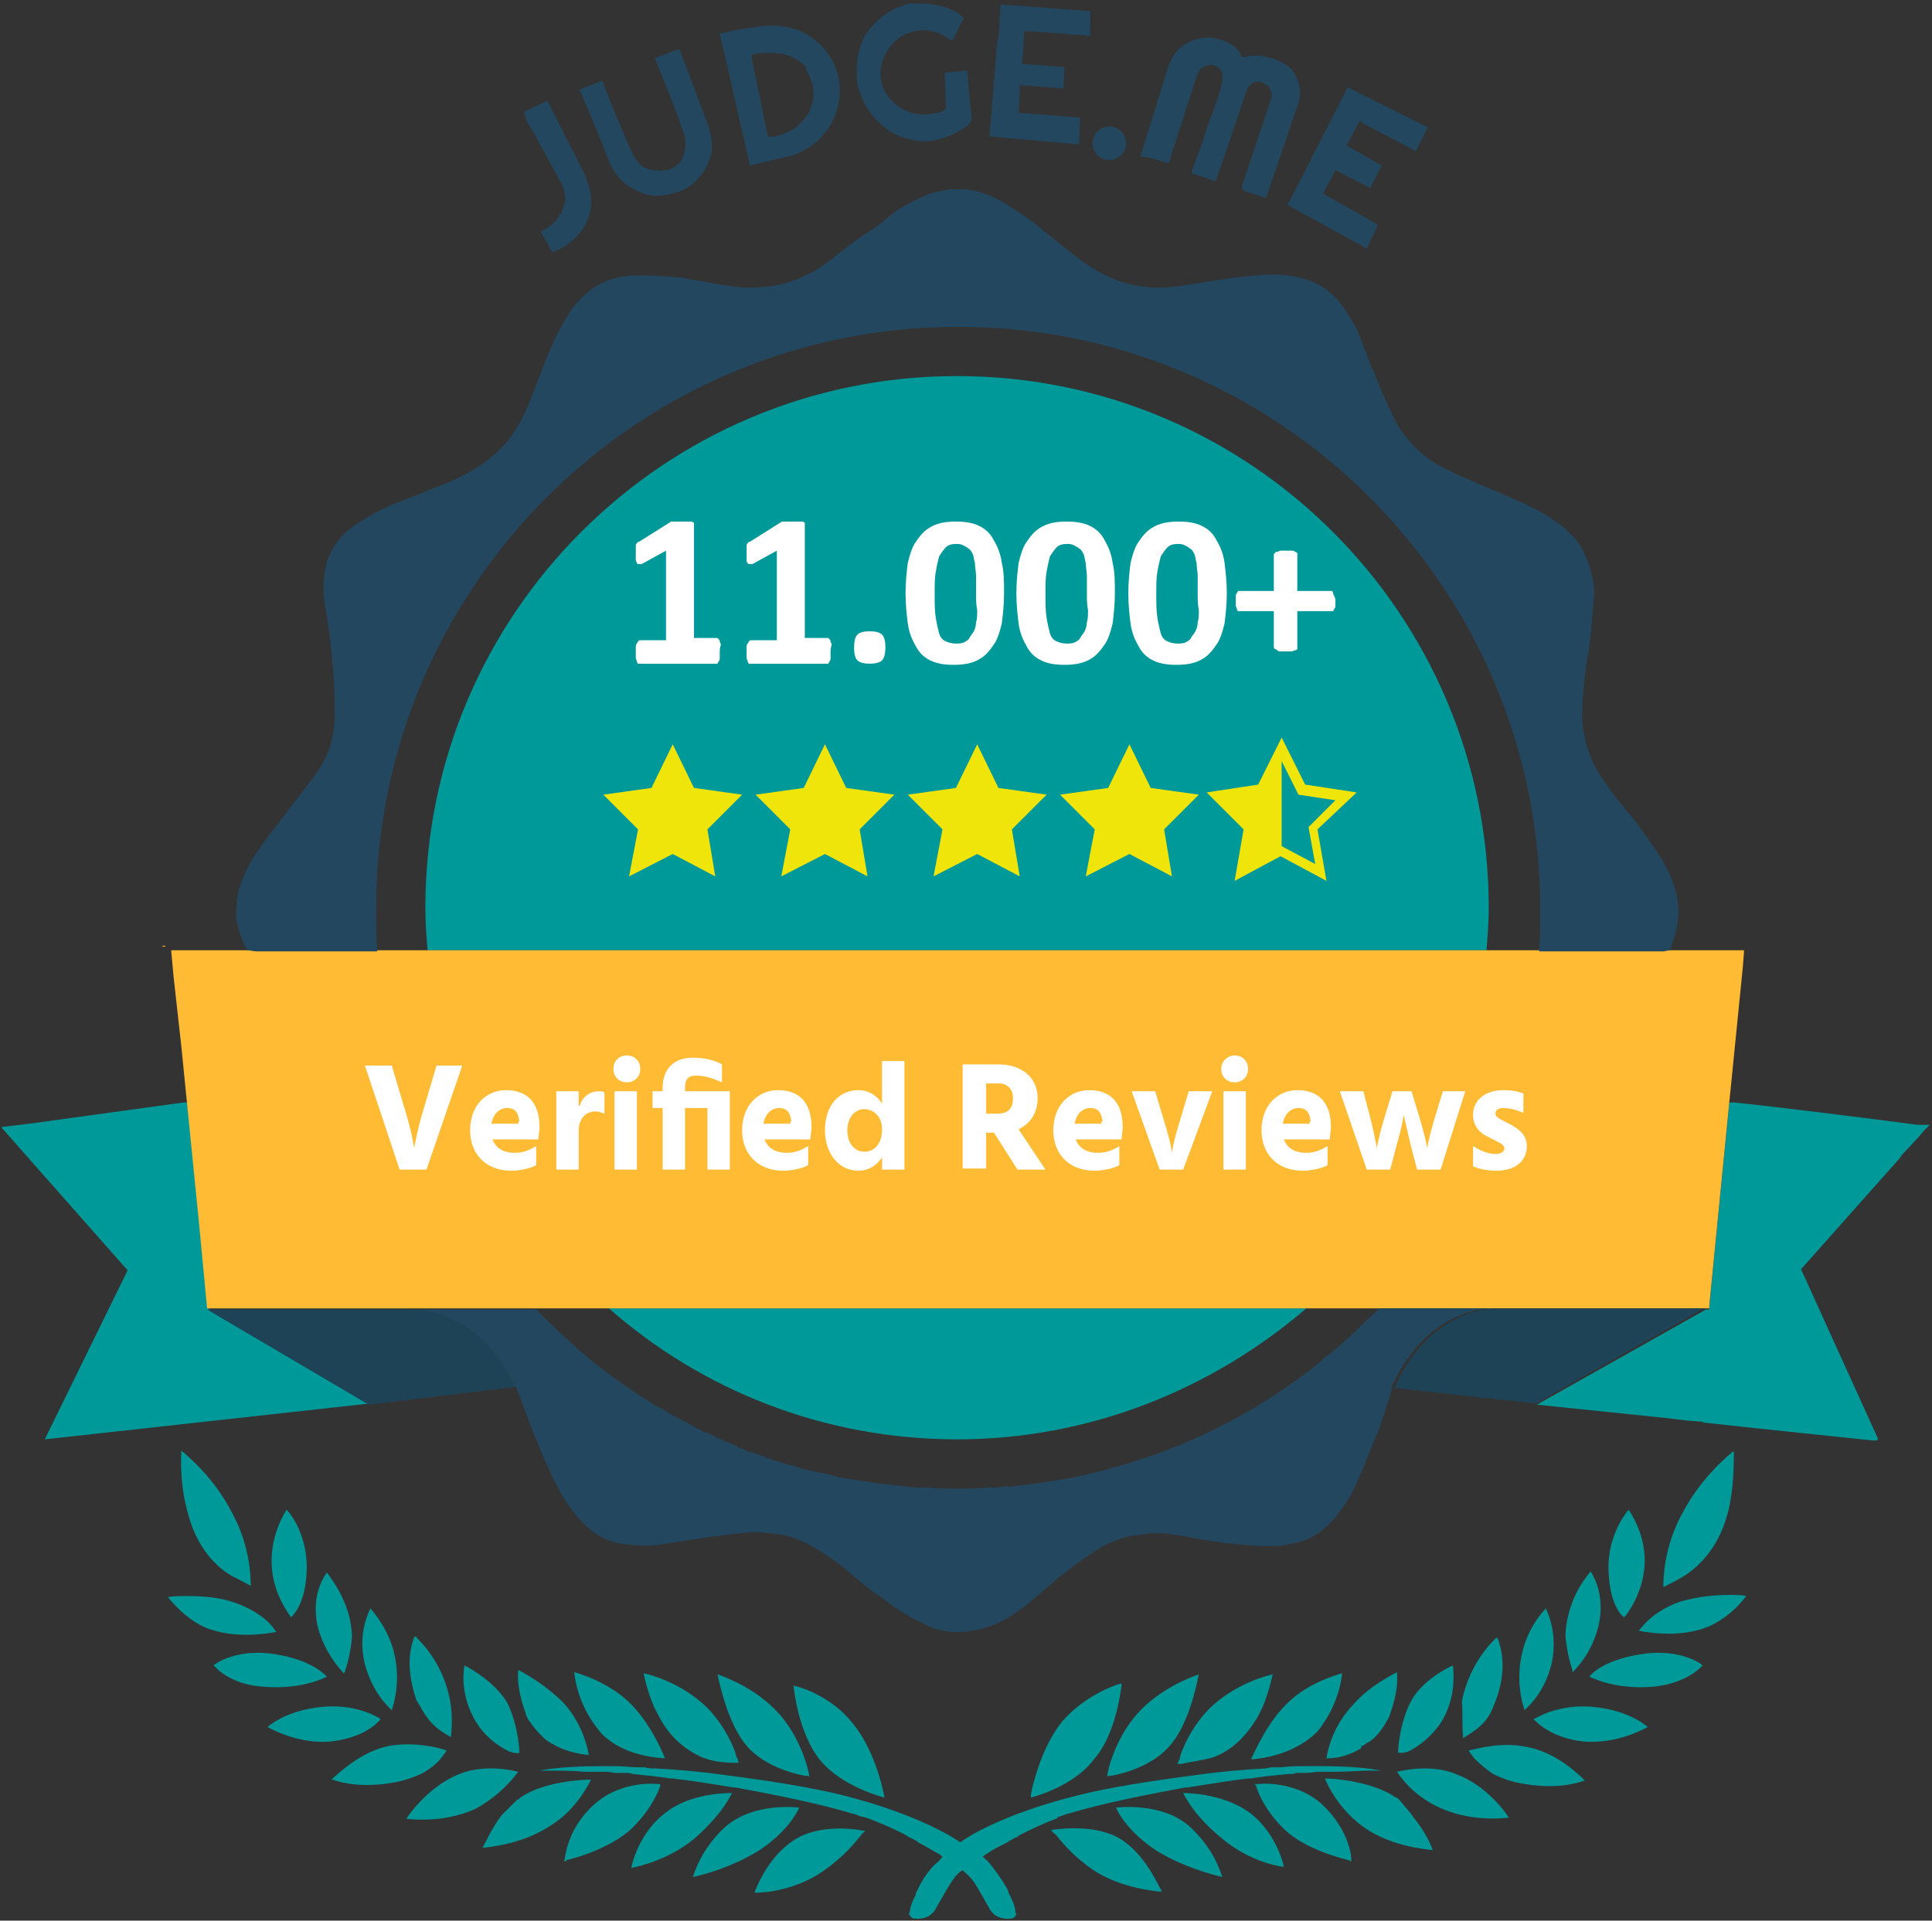 <svg xmlns="http://www.w3.org/2000/svg" xmlns:xlink="http://www.w3.org/1999/xlink" id="Camada_2" x="0px" y="0px" viewBox="0 0 172.6 171.6" style="enable-background:new 0 0 172.6 171.6;" xml:space="preserve"><rect x="0" y="0" width="172.6" height="171.6" fill="#333333" stroke="none"/><style type="text/css">	.st0{fill:none;}	.st1{fill:#009999;}	.st2{fill:#FFBB33;}	.st3{fill:#1E4356;}	.st4{fill:#23475F;}	.st5{fill:#F0E50B;}	.st6{fill:#FFFFFF;}</style><g>	<path class="st0" d="M67.2,5.1c0,0.1,0,0.1,0,0.2c0.1,0.7,0.3,1.3,0.4,2l0.3,1.4L67.2,5.1z"></path></g><g>	<path class="st0" d="M111.3,16.4C111.3,16.4,111.3,16.4,111.3,16.4l2.5-7.5c0,0,0,0,0-0.1c-0.2,0.5-1.3,0.5-1.6,0.5l0.1,0.2  l-3.1,6.8c0.8,0.3,1.7,0.6,2.4,0.8C111.2,16.9,111.2,16.7,111.3,16.4L111.3,16.4L111.3,16.4z"></path></g><g>	<path class="st0" d="M50.4,18.5c0,0,0,0.1,0,0.1C50.4,18.6,50.4,18.6,50.4,18.5z"></path></g><g>	<path class="st0" d="M120.4,13.2C120.4,13.2,120.4,13.2,120.4,13.2l0.9-0.2l0.3-2c0,0,0,0,0,0C121.4,11.5,120.9,12.3,120.4,13.2z"></path></g><g>	<path class="st0" d="M120.6,7.9L120.6,7.9C120.6,7.9,120.6,7.9,120.6,7.9L120.6,7.9z"></path></g><g>	<path class="st0" d="M50.4,18.7c0,0.1-0.1,0.2-0.2,0.4C50.3,18.9,50.3,18.8,50.4,18.7z"></path></g><g>	<path class="st0" d="M106.6,15.1c0.4-1.1,0.8-2.2,1.2-3.4c0.5-1.5,1.1-3,1.5-4.6c0,0,0,0,0-0.1c0-0.1,0-0.1,0-0.2c0,0,0,0,0-0.1  c-0.2,0.8-0.9,1-0.9,1l-0.2-2c-0.4-0.1-0.7,0.1-0.9,0.3c-0.2,0.2-0.3,0.4-0.4,0.7c-0.4,1.4-0.9,2.7-1.3,4.1  c-0.4,1.2-0.7,2.5-1.2,3.7c0.7,0.2,1.5,0.5,2.3,0.8C106.6,15.3,106.6,15.2,106.6,15.1z"></path></g><g>	<path class="st0" d="M88.5,12.3L88.5,12.3C88.5,12.3,88.5,12.2,88.5,12.3L88.5,12.3z"></path></g><g>	<path class="st0" d="M71.3,11.1c0,0-0.1,0.1-0.1,0.1C71.2,11.2,71.2,11.1,71.3,11.1z"></path></g><g>	<path class="st0" d="M113.8,8.6C113.8,8.6,113.8,8.6,113.8,8.6C113.8,8.6,113.8,8.6,113.8,8.6z"></path></g><g>	<path class="st0" d="M113.2,17.6c-0.1,0-0.2,0-0.3-0.1c-0.4-0.1-0.8-0.3-1.2-0.4c0,0,0,0-0.1,0C112.3,17.3,112.8,17.5,113.2,17.6  L113.2,17.6z"></path></g><g>	<path class="st0" d="M53.9,7.1C53.9,7.1,53.9,7.1,53.9,7.1C53.9,7.1,53.9,7.1,53.9,7.1C53.9,7.1,53.9,7.1,53.9,7.1z"></path></g><g>	<path class="st0" d="M102.1,13.8L102.1,13.8C102.1,13.9,102.2,13.9,102.1,13.8C102.2,13.9,102.1,13.9,102.1,13.8z"></path></g><g>	<path class="st0" d="M92.1,2.9C92,2.9,92,2.9,92.1,2.9l-0.2,0c0,0,0,0-0.1,0L92.1,2.9z"></path></g><g>	<path class="st0" d="M113,7.3C113,7.3,112.9,7.3,113,7.3c-0.1-0.1-0.2-0.1-0.3-0.1C112.8,7.2,112.9,7.2,113,7.3  C113,7.3,113,7.3,113,7.3z"></path></g><g>	<polygon class="st0" points="127.7,11.6 127.8,11.5 127.7,11.5 127.7,11.6  "></polygon></g><g>	<path class="st0" d="M121.7,11l0.3,0.1c0,0-0.1,0-0.1-0.1C121.8,11,121.7,11,121.7,11z"></path></g><g>	<path class="st0" d="M115.5,17.4l-0.1,0.3C115.4,17.6,115.5,17.5,115.5,17.4C115.5,17.4,115.5,17.4,115.5,17.4z"></path></g><g>	<path class="st0" d="M72.6,7.8c0,0.8-0.2,1.5-0.2,1.5l-0.9,1.6c0,0,0,0,0,0c1-0.9,1.5-2.2,1.2-3.5c0,0.1,0,0.1,0,0.1  C72.7,7.7,72.7,7.7,72.6,7.8z"></path></g><g>	<path class="st0" d="M85.5,29.1c-28.7,0-52,23.3-52,52c0,1.3,0,2.6,0.1,3.8h4.5c-0.1-1.3-0.2-2.5-0.2-3.8  c0-26.2,21.3-47.5,47.5-47.5c26.2,0,47.5,21.3,47.5,47.5c0,1.3-0.1,2.6-0.2,3.8h4.5c0.1-1.3,0.1-2.5,0.1-3.8  C137.5,52.4,114.2,29.1,85.5,29.1z"></path></g><g>	<path class="st0" d="M77.3,3.2C77.3,3.2,77.2,3.2,77.3,3.2C77.3,3.2,77.3,3.2,77.3,3.2z"></path></g><g>	<path class="st0" d="M79.9,11.9c0.2,0.1,0.4,0.2,0.6,0.3C80.3,12.1,80.1,12,79.9,11.9z"></path></g><g>	<path class="st0" d="M116.7,116.9c-8.3,7.3-19.2,11.7-31.1,11.7c-11.9,0-22.8-4.4-31.1-11.7h-6.5c0.2,0.2,0.3,0.4,0.5,0.5  c1,1.1,2.1,2.1,3.2,3c0,0,0,0,0,0c2,1.7,4,3.2,6.2,4.6c0,0,0,0,0.1,0c0.1,0.1,0.2,0.1,0.2,0.2c0,0,0.1,0.1,0.2,0.1  c0,0,0.1,0.1,0.1,0.1c0,0,0,0,0,0c0.1,0,0.2,0.1,0.2,0.1c0.2,0.1,0.4,0.3,0.6,0.3c0.9,0.5,1.8,1,2.7,1.5c0.4,0.2,0.7,0.4,1.1,0.6  c0.2,0.1,0.4,0.2,0.6,0.2c0.7,0.3,1.4,0.7,2.2,1c0.1,0.1,0.3,0.2,0.4,0.2c0.1,0,0.2,0.1,0.3,0.1c0,0.1,0.1,0.1,0.2,0.1l0,0  c0,0.1,0.1,0.1,0.2,0.1c0,0,0.1,0,0.1,0c0.2,0.1,0.4,0.1,0.6,0.2c0.2,0.1,0.4,0.2,0.6,0.2c0.1,0,0.1,0.1,0.2,0.1  c0.1,0.1,0.1,0.1,0.2,0.1c0,0,0.1,0,0.1,0c0.2,0.1,0.4,0.2,0.6,0.2c0.1,0,0.1,0,0.2,0.1c0,0,0.1,0,0.1,0c0.3,0.1,0.6,0.2,0.9,0.3  c0,0.1,0.1,0.1,0.2,0c0.5,0.2,1.1,0.3,1.7,0.5c0,0,0.1,0,0.1,0c0.3,0.1,0.5,0.1,0.8,0.2c0,0,0.1,0,0.2,0c0.4,0.1,0.8,0.2,1.2,0.3  c0.1,0.1,0.2,0.1,0.3,0.1c2.2,0.5,4.5,0.8,6.9,0.9c0.1,0.1,0.2,0,0.3,0c0.2,0,0.3,0,0.5,0c0.9,0,1.8,0.1,2.8,0.1c1,0,1.9,0,2.9-0.1  c0.1,0,0.3,0,0.4,0c0.1,0,0.2,0,0.2,0c0.3,0,0.7,0,1-0.1c0.1,0,0.3,0.1,0.4,0c0.8-0.1,1.7-0.2,2.5-0.3c0,0,0,0,0.1,0  c0.2,0,0.3,0,0.5-0.1c0.6-0.1,1.3-0.2,1.9-0.3c1.2-0.2,2.3-0.5,3.4-0.8c7-1.9,13.4-5.1,19-9.5c0.1-0.1,0.2-0.2,0.3-0.3  c0.3-0.3,0.7-0.5,1-0.8c1.3-1,2.4-2.2,3.6-3.3c0.1-0.1,0.3-0.3,0.4-0.4c0,0,0,0,0,0c0,0,0,0,0,0c0,0,0.1-0.1,0.1-0.1h0H116.7z"></path></g><g>	<path class="st0" d="M80.5,12.2c0.1,0,0.1,0,0.2,0.1C80.6,12.3,80.6,12.3,80.5,12.2z"></path></g><g>	<polygon class="st0" points="137.2,125.4 137.2,125.4 137.2,125.4  "></polygon></g><g>	<path class="st0" d="M82.3,6.5L83.8,6l-0.5-0.5l3.2,0.1l0.9-2.1l-2.7,0.9l0.4-0.8c-0.1,0-0.2-0.1-0.3-0.1c-1-0.8-2.2-1-3.5-0.6  c-1.8,0.6-2.9,2.5-2.6,4.3c0.2,1.3,1.5,2.6,2.8,2.9C81.3,9.9,82.3,6.5,82.3,6.5z"></path></g><g>	<polygon class="st0" points="96.4,8 96.7,9.6 96.9,7.6 96.2,8  "></polygon></g><g>	<path class="st0" d="M89.3,1.7l-0.2,2c0-0.2,0-0.4,0.1-0.5C89.2,2.6,89.3,2.1,89.3,1.7z"></path></g><g>	<polygon class="st0" points="97.2,4.3 97.2,4.2 97.1,4.3  "></polygon></g><g>	<polygon class="st0" points="91.2,10.2 91.1,10.2 91.1,8.5 91.1,10.1  "></polygon></g><g>	<polygon class="st0" points="96.9,7 97,6.1 95.6,6  "></polygon></g><g>	<path class="st0" d="M95,7.9L95,7.9L95,7.9C95,7.9,95,7.9,95,7.9C95,7.9,95,7.9,95,7.9z"></path></g><g>	<g>		<path class="st1" d="M33,125.4L33,125.4C33,125.4,33,125.4,33,125.4L33,125.4c-0.1-0.1-0.2-0.1-0.3-0.2l-14.1-8.3c0,0,0,0,0.1,0   c0,0,0,0,0,0h0h0l-0.7-7.4l-1.1-11c-0.1,0-0.2,0-0.2,0c0,0-0.1,0-0.1,0c0,0,0,0-0.1,0l-0.1,0l-13.8,1.9l-2.5,0.3l11.3,12.8   l-7.4,15.1L33,125.4z"></path>	</g>	<g>		<path class="st1" d="M171.6,100.5c-0.1,0-0.2,0-0.3,0c-2.9-0.4-13.3-1.7-16.4-2c-0.1,0-0.1,0-0.2,0c-0.1,0-0.2,0-0.2,0l-1.8,18.3   l0,0.2h-0.3l-1.6,0.9l-13.5,7.6l0,0l0,0l0,0l0,0l11.6,1.2l1.6,0.2l1.2,0.1c0.2,0,0.4,0,0.5,0.1c6.4,0.7,12.2,1.3,15.1,1.6l0.4,0   c0,0,0-0.1,0-0.1l0.1,0l-6.9-15.2l8.8-9.9l0.2-0.3l1.4-1.5l0.6-0.7l0.5-0.5C172.1,100.5,171.9,100.5,171.6,100.5z"></path>	</g>	<g>		<path class="st1" d="M16.2,129.6C16.2,129.6,16.2,129.6,16.2,129.6c-0.1,2,0.1,4.1,0.7,6c0.6,2.1,1.9,4.1,3.8,5.2   c0.6,0.3,1.2,0.6,1.7,0.9c0,0,0,0,0,0c0-2.3-0.6-4.6-1.7-6.6C19.6,133,18.1,131.2,16.2,129.6z"></path>	</g>	<g>		<path class="st1" d="M79,160.6L79,160.6c0,0,0-0.1,0-0.1c-0.2-1.1-1-4.3-2.8-6.5c-1.8-2.3-4.4-3.2-5.3-3.4c0,0,0,0,0,0.1l0,0   c0,0,0.4,4.2,2.4,6.6C75.3,159.7,79,160.6,79,160.6z"></path>	</g>	<g>		<path class="st1" d="M72.3,158.7C72.3,158.7,72.3,158.7,72.3,158.7c-0.1-0.8-0.9-3.7-2.9-5.8c-1.9-2-4.4-3-5.3-3.3   c0.3,1.4,1.1,4.8,2.8,6.6C68.5,157.9,71.2,158.6,72.3,158.7z"></path>	</g>	<g>		<path class="st1" d="M62.7,157c1,0.4,2,0.5,3,0.5c0.1,0,0.2,0,0.3,0c0-0.1-0.1-0.2-0.1-0.3c0-0.1,0-0.1-0.1-0.2   c0-0.1-0.1-0.2-0.1-0.4c-0.4-1.1-1.2-2.7-2.6-4.1c-2.3-2.2-5.1-2.9-5.6-3c0.3,1.4,0.7,2.7,1.4,3.9C59.7,155,61.1,156.3,62.7,157z"></path>	</g>	<g>		<path class="st1" d="M71.1,164.3c-2.3,1.4-3.4,4-3.7,4.8c0.1,0,0.2,0,0.3,0c0.8,0,3.5-0.3,5.8-1.9c1.9-1.3,2.9-2.6,3.4-3.2   c0.1-0.2,0.3-0.3,0.4-0.4C75.9,163.3,73.1,163.1,71.1,164.3z"></path>	</g>	<g>		<path class="st1" d="M52.8,159C52.7,158.9,52.7,158.9,52.8,159c-0.9,0-4.3,0.2-6.3,1.6c-0.1,0.1-0.2,0.2-0.3,0.2   c-0.5,0.5-0.9,0.9-1.4,1.4c-0.9,1.2-1.4,2.4-1.7,2.9c0.9-0.1,3.7-0.4,6.1-2C51.3,161.8,52.4,159.8,52.8,159z"></path>	</g>	<g>		<path class="st1" d="M59.4,157.1C59.4,157.1,59.4,157.1,59.4,157.1c-0.2-0.6-1.5-3.5-3.4-5.2c-1.8-1.6-4-2.3-4.7-2.5   c0.2,1.9,1,3.7,2.2,5.2C54.2,155.5,56,156.9,59.4,157.1z"></path>	</g>	<g>		<path class="st1" d="M65.4,160.2c-1.2,0-4,0.2-6,1.8c-2.1,1.6-2.9,4.2-3,4.9c0.9-0.2,3.4-0.8,5.6-2.6   C64.2,162.4,65.1,160.8,65.4,160.2z"></path>	</g>	<g>		<path class="st1" d="M71.4,161.5c-1-0.1-4.6-0.3-6.9,2c-1.7,1.7-2.3,3.3-2.6,4.2c1-0.2,3.5-0.9,5.8-2.3   C70.2,163.8,71.2,162,71.4,161.5z"></path>	</g>	<g>		<path class="st1" d="M46.3,158.3C46.3,158.2,46.3,158.2,46.3,158.3c-1.2-0.3-3.5-0.6-5.5,0.3c-2.3,1-4,3.1-4.5,3.9   c0.9,0.1,3.6,0.3,6.2-0.9C44.5,160.5,45.7,159.1,46.3,158.3z"></path>	</g>	<g>		<path class="st1" d="M39.4,157.1c0.2-0.3,0.4-0.5,0.5-0.7c-0.8-0.3-3-0.8-5.2-0.4c-2.4,0.5-4.3,2.3-5.1,3c0,0,0.1,0,0.1,0   c0.8,0.3,2.8,0.8,5.8,0.2c0.9-0.2,1.7-0.5,2.3-0.8C38.3,158.1,38.9,157.7,39.4,157.1z"></path>	</g>	<g>		<path class="st1" d="M46.3,149.2c-0.1,1,0.1,2.1,0.4,3.1c0.1,0.3,0.2,0.6,0.3,0.9c0.1,0.3,0.2,0.5,0.4,0.7c0,0,0,0,0,0   c0.3,0.5,0.8,1,1.2,1.4c0.2,0.2,0.4,0.3,0.7,0.5c0,0,0,0,0.1,0c0,0,0,0,0,0c0,0,0.1,0.1,0.1,0.1c0.9,0.5,2,0.8,3.1,0.9   c-0.3-1.7-1.1-3.4-2.3-4.7C49.2,151,47.8,150,46.3,149.2z"></path>	</g>	<g>		<path class="st1" d="M41.5,148.8c-0.3,1.7,0.1,3.5,1,5c0.7,1.2,1.8,2.1,3,2.7c0.1,0,0.3,0.1,0.4,0.1c0.1,0,0.3,0.1,0.5,0   c0,0,0,0,0,0c0-0.6-0.2-2.7-1.1-4.5C44.2,150.3,42.1,149.1,41.5,148.8z"></path>	</g>	<g>		<path class="st1" d="M24.7,145.8c0,0-0.1-0.1-0.1-0.1c-0.8-1.2-2.2-2-3.6-2.5c-1.4-0.5-2.9-0.6-4.4-0.6c-0.5,0-1.1,0-1.6,0.1   c0.9,1.1,2,2.1,3.3,2.7C20.3,146.2,22.6,146.2,24.7,145.8z"></path>	</g>	<g>		<path class="st1" d="M28.4,145.4c0.4,1.5,1.2,2.9,2.3,4.1c0,0,0.1-0.1,0.1-0.1c0.3-0.9,0.5-1.8,0.6-2.7c0.1-0.6,0-1.2-0.1-1.8   c-0.3-1.6-1.1-3.1-2.1-4.4C28.2,141.9,28,143.7,28.4,145.4z"></path>	</g>	<g>		<path class="st1" d="M38.2,153.5c0.5,0.7,1.3,1.3,2.1,1.7c0,0,0,0,0,0c0,0,0,0,0,0c0,0,0,0,0,0c0,0,0,0,0,0c0,0,0,0,0,0   c0,0,0-0.1,0-0.1c0,0,0,0,0,0c0,0,0,0,0,0l0,0c0,0,0-0.1,0-0.1c0.1-1,0.1-2.1-0.1-3.1c-0.4-2.1-1.4-4-2.9-5.5   c-0.1-0.1-0.1-0.2-0.2-0.2c0,0,0,0-0.1,0.1c-0.7,1.8-0.4,3.8,0.2,5.6C37.6,152.5,37.8,153,38.2,153.5z"></path>	</g>	<g>		<path class="st1" d="M32.6,148.7c0.4,1.5,1.2,3,2.4,4.1c0,0,0,0,0,0c0.5-1.5,0.6-3.2,0.3-4.7c-0.3-1.6-1.1-3.1-2.2-4.4   C32.3,145.3,32.2,147.1,32.6,148.7z"></path>	</g>	<g>		<path class="st1" d="M59,159.5C59,159.5,59,159.4,59,159.5c0-0.1-0.1-0.1-0.2-0.1c-0.8-0.1-3.7-0.1-5.8,1.9   c-2.4,2.2-2.5,4.7-2.6,5c0,0,0,0,0,0c0,0,0.1,0,0.1,0c0,0,0.1,0,0.1-0.1c0.9-0.2,3.9-1.1,5.7-2.7C58.2,161.7,58.9,159.9,59,159.5z   "></path>	</g>	<g>		<path class="st1" d="M24.3,140.2c0.2,2.3,1.5,4,1.7,4.3c0,0,0,0,0,0c0,0,0,0,0,0c0,0,0,0,0,0s0,0,0,0c0.1-0.1,1.3-1.1,1.4-4.2   c0.1-2.9-1.3-4.9-1.7-5.3c0-0.1-0.1-0.1-0.1-0.1S24,137.2,24.3,140.2z"></path>	</g>	<g>		<path class="st1" d="M34,153.6C34,153.6,34,153.6,34,153.6c-0.1-0.1-0.3-0.2-0.5-0.3c-0.8-0.4-2.4-1-4.7-0.8   c-3.3,0.3-4.9,1.8-4.9,1.8s0,0,0,0c0,0,0,0,0,0c0,0,0,0,0,0c0.9,0.5,3.1,1.5,5.6,1.3C32.3,155.3,33.6,154.1,34,153.6z"></path>	</g>	<g>		<path class="st1" d="M29.2,149.8C29.2,149.8,29.2,149.8,29.2,149.8c-0.2-0.2-1.4-1.5-4.6-2c-3.1-0.5-5,0.6-5.4,0.9   c-0.1,0-0.1,0.1-0.1,0.1s1.3,1.7,4.4,1.9C27.1,151,29.2,149.8,29.2,149.8z"></path>	</g>	<g>		<path class="st1" d="M94.6,162.3c0,0,0.1,0,0.1,0c0.2-0.1,0.3-0.1,0.5-0.2c0.1,0,0.3-0.1,0.4-0.1c2.6-0.8,6.5-1.6,10.3-2.3   c0.1,0,0.2,0,0.2,0c1.9-0.3,3.7-0.6,5.4-0.8c0,0,0,0,0.1,0c0,0,0.1,0,0.1,0c0,0,0,0,0,0c1.2-0.2,2.4-0.3,3.4-0.4   c0.3,0,0.5,0,0.7-0.1c0.3,0,0.5,0,0.8,0c0,0,0,0,0.1,0c0.4,0,0.8-0.1,1.2-0.1c0.2,0,0.4,0,0.6,0c0.3,0,0.6,0,0.9,0   c1,0,2.1-0.1,2.9-0.1c0.1,0,0.2,0,0.2,0c0,0,0,0,0,0c0.4,0,0.7,0,0.9,0c0,0-0.5-0.1-1.3-0.2c-0.9-0.1-2.2-0.2-3.9-0.2   c-0.3,0-0.5,0-0.8,0c-0.2,0-0.5,0-0.8,0c-0.7,0-1.4,0-2.1,0.1c-0.2,0-0.3,0-0.5,0c-0.3,0-0.6,0-0.9,0.1c-2,0.1-4.2,0.3-6.3,0.6   c0,0,0,0,0,0c0,0,0,0,0,0c-3.9,0.5-7.7,1.1-10.5,1.8c-6.8,1.7-10,3.8-10.5,4.2c-0.6-0.4-3.8-2.5-10.5-4.2   c-2.8-0.7-6.6-1.3-10.5-1.8c0,0,0,0,0,0c0,0,0,0,0,0c-2.1-0.3-4.3-0.5-6.3-0.6c-0.3,0-0.6,0-0.9-0.1c-0.2,0-0.3,0-0.5,0   c-0.7,0-1.4-0.1-2.1-0.1c-0.3,0-0.5,0-0.8,0c-0.3,0-0.5,0-0.8,0c-1.7,0-3,0.1-3.9,0.2c-0.9,0.1-1.3,0.2-1.3,0.2c0.2,0,0.5,0,0.9,0   c0,0,0,0,0,0c0,0,0.1,0,0.2,0c0.8,0,1.9,0,2.9,0.1c0.3,0,0.6,0,0.9,0c0.2,0,0.4,0,0.6,0c0.4,0,0.8,0,1.2,0.1c0,0,0,0,0.1,0   c0.3,0,0.5,0,0.8,0c0.2,0,0.5,0,0.7,0.1c1,0.1,2.1,0.2,3.4,0.4c0,0,0,0,0,0c0,0,0.1,0,0.1,0c0,0,0,0,0.1,0   c1.7,0.2,3.6,0.5,5.4,0.8c0.1,0,0.2,0,0.2,0c3.8,0.7,7.7,1.5,10.3,2.3c0.1,0,0.3,0.1,0.4,0.1c0.2,0.1,0.3,0.1,0.5,0.2   c0,0,0.1,0,0.1,0c0.1,0,0.2,0.1,0.4,0.1c1.3,0.5,2.5,1,3.6,1.6c0,0,0.1,0,0.1,0.1c0.3,0.1,0.6,0.3,0.8,0.4c0,0,0.1,0,0.1,0.1   c0.8,0.4,1.4,0.8,1.8,1c0.2,0.1,0.3,0.2,0.4,0.3c-0.1,0.1-0.3,0.4-0.7,0.7c-0.5,0.5-1.1,1.3-1.5,2.2c-0.1,0.2-0.2,0.3-0.2,0.5   c-0.3,0.6-0.5,1.1-0.5,1.4c0,0.1-0.1,0.2-0.1,0.4c0,0,0.1,0,0.1,0c0,0.1,0.1,0.2,0.1,0.2c0,0,0,0,0,0c0.1,0,0.1,0.1,0.2,0.1   c0.6,0.1,1.4,0,1.9-0.7c0.3-0.5,1.1-2,1.6-2.7c0.4-0.6,0.7-0.8,0.9-0.9c0.1,0.1,0.5,0.4,0.9,0.9c0.5,0.7,1.3,2.2,1.6,2.7   c0.5,0.7,1.3,0.8,1.9,0.7c0.1,0,0.2-0.1,0.2-0.1c0,0,0,0,0,0c0.1,0,0.1-0.1,0.1-0.2c0,0,0.1,0,0.1,0c0-0.1-0.1-0.2-0.1-0.4   c0-0.3-0.2-0.8-0.5-1.4c-0.1-0.1-0.1-0.3-0.2-0.5c-0.5-0.9-1.1-1.7-1.5-2.2c-0.3-0.4-0.6-0.6-0.7-0.7c0.1-0.1,0.2-0.2,0.4-0.3   c0.4-0.3,1-0.6,1.8-1c0,0,0.1,0,0.1-0.1c0.3-0.1,0.5-0.3,0.8-0.4c0,0,0.1,0,0.1-0.1c1-0.5,2.2-1.1,3.6-1.6   C94.3,162.4,94.4,162.4,94.6,162.3z"></path>	</g>	<g>		<path class="st1" d="M154.2,135.7c0.6-1.9,0.7-4,0.7-6c0,0,0,0-0.1,0c-1.8,1.5-3.4,3.4-4.5,5.5c-1.1,2-1.7,4.3-1.7,6.6   c0,0,0,0,0,0c0.6-0.3,1.2-0.6,1.7-0.9C152.3,139.7,153.6,137.7,154.2,135.7z"></path>	</g>	<g>		<path class="st1" d="M92.1,160.6c0,0,3.8-0.9,5.7-3.5c2-2.3,2.4-6.6,2.4-6.6l0,0c0,0,0,0,0-0.1c-0.8,0.2-3.4,1.2-5.3,3.4   c-1.8,2.2-2.6,5.5-2.8,6.5C92.1,160.5,92.1,160.5,92.1,160.6L92.1,160.6z"></path>	</g>	<g>		<path class="st1" d="M104.3,156.2c1.7-1.7,2.5-5.1,2.8-6.6c-0.9,0.3-3.4,1.3-5.3,3.3c-2,2.1-2.8,5-2.9,5.8c0,0,0,0,0,0   C100,158.6,102.7,157.9,104.3,156.2z"></path>	</g>	<g>		<path class="st1" d="M108.4,157c1.7-0.6,3-2,3.9-3.5c0.7-1.2,1.1-2.6,1.4-3.9c-0.5,0.1-3.3,0.8-5.6,3c-1.4,1.4-2.2,3-2.6,4.1   c0,0.1-0.1,0.2-0.1,0.4c0,0.1,0,0.1-0.1,0.2c0,0.1-0.1,0.2-0.1,0.3c0.1,0,0.2,0,0.3,0C106.4,157.4,107.4,157.3,108.4,157z"></path>	</g>	<g>		<path class="st1" d="M100.1,164.3c-2-1.2-4.8-1-6.2-0.8c0.1,0.1,0.2,0.3,0.4,0.4c0.5,0.6,1.5,1.9,3.4,3.2c2.3,1.5,5,1.8,5.8,1.9   c0.1,0,0.2,0,0.3,0C103.4,168.3,102.3,165.7,100.1,164.3z"></path>	</g>	<g>		<path class="st1" d="M125,160.8c-0.1-0.1-0.2-0.2-0.3-0.2c-2-1.4-5.4-1.7-6.3-1.7c0,0,0,0,0,0.1c0.4,0.9,1.4,2.8,3.5,4.3   c2.3,1.6,5.2,1.9,6.1,2c-0.2-0.6-0.8-1.8-1.7-2.9C125.9,161.8,125.4,161.3,125,160.8z"></path>	</g>	<g>		<path class="st1" d="M117.7,154.7c1.2-1.5,2-3.3,2.2-5.2c-0.7,0.2-3,0.9-4.7,2.5c-1.9,1.7-3.1,4.5-3.4,5.1c0,0,0,0,0,0.1   C115.1,156.9,116.9,155.5,117.7,154.7z"></path>	</g>	<g>		<path class="st1" d="M111.7,162c-2-1.5-4.8-1.8-6-1.8c0.3,0.6,1.2,2.2,3.4,4c2.2,1.9,4.7,2.5,5.6,2.6   C114.6,166.2,113.8,163.6,111.7,162z"></path>	</g>	<g>		<path class="st1" d="M99.7,161.5c0.2,0.5,1.2,2.3,3.7,3.9c2.3,1.4,4.9,2.1,5.8,2.3c-0.3-0.9-0.9-2.5-2.6-4.2   C104.4,161.2,100.7,161.4,99.7,161.5z"></path>	</g>	<g>		<path class="st1" d="M130.3,158.6c-2-0.9-4.2-0.6-5.5-0.3c0,0,0,0,0,0c0.6,0.9,1.8,2.3,3.8,3.2c2.6,1.2,5.3,1,6.2,0.9   C134.3,161.6,132.6,159.5,130.3,158.6z"></path>	</g>	<g>		<path class="st1" d="M131.2,156.4c0.1,0.2,0.3,0.4,0.5,0.7c0.5,0.5,1.1,1,1.7,1.4c0.6,0.3,1.3,0.6,2.3,0.8c3,0.6,5,0.1,5.8-0.2   c0,0,0.1,0,0.1,0c-0.7-0.7-2.6-2.5-5.1-3C134.2,155.6,132.1,156.2,131.2,156.4z"></path>	</g>	<g>		<path class="st1" d="M121.7,156C121.7,156,121.7,156,121.7,156C121.7,155.9,121.7,155.9,121.7,156c0.3-0.2,0.5-0.3,0.8-0.5   c0.5-0.4,0.9-0.9,1.2-1.4c0,0,0,0,0,0c0.1-0.2,0.3-0.5,0.4-0.7c0.1-0.3,0.2-0.6,0.3-0.9c0.3-1,0.5-2,0.4-3.1c-1.5,0.8-2.9,1.7-4,3   c-1.2,1.3-2,2.9-2.3,4.7c1.1,0,2.1-0.3,3.1-0.9C121.6,156,121.6,156,121.7,156z"></path>	</g>	<g>		<path class="st1" d="M126,152.1c-0.9,1.8-1.1,3.9-1.1,4.5c0,0,0,0,0,0c0.2,0,0.3,0,0.5,0c0.1,0,0.3-0.1,0.4-0.1   c1.2-0.6,2.3-1.6,3-2.7c0.9-1.5,1.2-3.3,1-5C129.1,149.1,126.9,150.3,126,152.1z"></path>	</g>	<g>		<path class="st1" d="M154.5,142.5c-1.5,0-3,0.2-4.4,0.6c-1.4,0.5-2.7,1.3-3.6,2.5c0,0-0.1,0.1-0.1,0.1c2.1,0.4,4.4,0.4,6.3-0.4   c1.3-0.6,2.5-1.6,3.3-2.7C155.6,142.5,155,142.5,154.5,142.5z"></path>	</g>	<g>		<path class="st1" d="M140.5,149.4c1.1-1.1,1.9-2.5,2.3-4.1c0.4-1.7,0.2-3.5-0.7-4.9c-1.1,1.3-1.8,2.8-2.1,4.4   c-0.1,0.6-0.2,1.2-0.1,1.8c0.1,0.9,0.3,1.8,0.6,2.7C140.4,149.4,140.4,149.4,140.5,149.4z"></path>	</g>	<g>		<path class="st1" d="M130.7,155.1C130.7,155.2,130.7,155.2,130.7,155.1L130.7,155.1C130.7,155.2,130.7,155.2,130.7,155.1   c0,0.1,0,0.1,0,0.1c0,0,0,0.1,0,0.1c0,0,0,0,0,0c0,0,0,0,0,0c0,0,0,0,0,0c0,0,0,0,0,0c0,0,0,0,0,0c0.8-0.5,1.6-1,2.1-1.7   c0.4-0.5,0.6-1.1,0.8-1.6c0.7-1.8,0.9-3.8,0.2-5.6c0,0,0,0-0.1-0.1c-0.1,0.1-0.2,0.2-0.2,0.2c-1.5,1.5-2.5,3.5-2.9,5.5   C130.7,153,130.6,154.1,130.7,155.1z"></path>	</g>	<g>		<path class="st1" d="M136.2,152.8c1.2-1.1,2-2.5,2.4-4.1c0.4-1.7,0.2-3.5-0.5-5c-1.1,1.2-1.9,2.7-2.2,4.4   C135.6,149.6,135.7,151.3,136.2,152.8C136.2,152.8,136.2,152.8,136.2,152.8z"></path>	</g>	<g>		<path class="st1" d="M118.2,161.3c-2.1-2-5-2-5.8-1.9c-0.1,0-0.2,0-0.3,0c0,0,0,0.1,0.1,0.1c0.1,0.4,0.7,2.2,2.6,4   c1.8,1.7,4.9,2.5,5.7,2.7c0,0,0.1,0,0.1,0.1c0,0,0.1,0,0.1,0c0,0,0,0,0,0C120.8,166.1,120.6,163.6,118.2,161.3z"></path>	</g>	<g>		<path class="st1" d="M145.1,144.5C145.1,144.5,145.1,144.5,145.1,144.5C145.1,144.5,145.1,144.5,145.1,144.5   C145.1,144.5,145.1,144.5,145.1,144.5C145.1,144.5,145.1,144.5,145.1,144.5c0.3-0.3,1.6-2.1,1.8-4.4c0.3-2.9-1.4-5.2-1.4-5.2   s0,0-0.1,0.1c-0.4,0.5-1.8,2.5-1.7,5.3C143.8,143.4,144.9,144.4,145.1,144.5z"></path>	</g>	<g>		<path class="st1" d="M147.2,154.3c0,0-1.6-1.5-4.9-1.8c-2.2-0.2-3.9,0.4-4.7,0.8c-0.2,0.1-0.4,0.2-0.6,0.3c0,0,0,0,0,0   c0.4,0.4,1.7,1.7,4.5,2C144.1,155.8,146.3,154.8,147.2,154.3C147.2,154.3,147.2,154.3,147.2,154.3   C147.2,154.3,147.2,154.3,147.2,154.3C147.2,154.3,147.2,154.3,147.2,154.3z"></path>	</g>	<g>		<path class="st1" d="M146.6,147.8c-3.3,0.5-4.5,1.8-4.6,2c0,0,0,0,0,0s2.2,1.2,5.7,0.9c3.1-0.3,4.4-1.9,4.4-1.9s0,0-0.1-0.1   C151.6,148.4,149.7,147.3,146.6,147.8z"></path>	</g>	<g>		<path class="st1" d="M116.7,116.9H54.4c8.3,7.3,19.2,11.7,31.1,11.7C97.4,128.6,108.3,124.1,116.7,116.9z"></path>	</g>	<g>		<path class="st1" d="M132.8,84.9c0.1-1.3,0.2-2.5,0.2-3.8c0-26.2-21.3-47.5-47.5-47.5c-26.2,0-47.5,21.3-47.5,47.5   c0,1.3,0.1,2.6,0.2,3.8H132.8z"></path>	</g></g><g>	<g>		<polygon class="st2" points="155.1,84.9 155.1,84.9 153.7,84.9 149.3,84.9 148.5,84.9 137.4,84.9 132.8,84.9 38.2,84.9 33.7,84.9    22.9,84.9 21.8,84.9 19.1,84.9 15.7,84.9 15.3,84.9 15.3,85 15.5,87.2 16.2,93.5 16.7,98.5 16.7,98.5 17.8,109.5 18.5,116.9    18.5,116.9 18.5,116.9 20.1,116.9 44.2,116.9 47.8,116.9 54.4,116.9 116.7,116.9 123.2,116.9 123.2,116.9 152.3,116.9    152.7,116.9 152.7,116.7 154.5,98.4 155.7,86.4 155.8,85.1 155.8,84.9   "></polygon>	</g>	<g>		<polygon class="st2" points="14.7,84.6 14.8,84.5 14.4,84.5   "></polygon>	</g></g><g>	<path class="st3" d="M46.1,123.9c0,0-2.3-6.3-8.7-6.9c-0.1,0-17.4,0-18.8,0c-0.1,0-0.1,0-0.1,0l14.1,8.3l0.4,0.2l0,0l0,0l0,0  L46.1,123.9z"></path></g><g>	<path class="st3" d="M137.2,125.4L137.2,125.4L137.2,125.4l15-8.5c0,0-18.8,0-18.9,0c-6.4,0.7-8.7,7.1-8.7,7.1l4.4,0.5L137.2,125.4  L137.2,125.4L137.2,125.4z"></path></g><g>	<g>		<path class="st4" d="M22.1,84.9c0.3,0,0.5,0.1,0.8,0.1h10.8c-0.1-1.3-0.1-2.5-0.1-3.8c0-28.7,23.3-52,52-52c28.7,0,52,23.3,52,52   c0,1.3,0,2.6-0.1,3.8h11.1c0.2,0,0.4-0.1,0.6-0.1c0.1-0.3,0.2-0.6,0.3-0.9c0.6-1.8,0.6-3.5-0.1-5.3c-0.7-1.9-2-3.5-3.2-5.2   c-0.8-1-1.7-2-2.4-3c-0.5-0.7-1-1.4-1.4-2.2c-0.6-1.3-0.8-2.1-1-3.4c-0.2-1.3,0.2-4.9,0.4-6.1c0.3-1.2,0.5-4.3,0.6-5.5   c0.1-1.2-0.4-3.4-1.4-4.8c-0.2-0.3-0.5-0.6-0.8-0.9c0,0-0.1-0.1-0.1-0.1c0,0,0,0,0,0c-0.5-0.5-1.1-0.9-1.7-1.3   c-0.1-0.1-0.2-0.1-0.3-0.2c-0.7-0.4-1.3-0.7-1.9-1c-0.9-0.4-2.5-1.1-4.2-1.8c-0.1,0-0.1-0.1-0.2-0.1c-1.2-0.5-2.3-1-3.2-1.5   c-2.1-1.1-3.4-3.1-3.4-3.1l0.2,0.3c-0.6-0.8-1-1.7-1.4-2.6c0,0,0,0,0,0c-0.2-0.4-0.8-1.7-1.3-3.1c0,0,0-0.1-0.1-0.1   c-0.6-1.6-1.2-3.2-1.4-3.6c-0.5-0.9-1-1.8-1.7-2.6c0,0,0,0,0,0c-1.3-1.4-2.5-1.9-4.5-2.2c-2-0.3-6.1,0.4-9.2,0.9   c-3.1,0.5-5.4,0-7.6-1.2c-1.7-0.9-3.9-2.9-5-3.7c-0.5-0.4-0.9-0.8-1.4-1.1c-1.9-1.3-3.8-2.7-6.4-2.6c-0.8,0-1.6,0.2-2.3,0.4   c-1.5,0.6-2.9,1.3-4.1,2.4c-0.8,0.7-1.8,1.2-2.7,1.9c-1.1,0.8-2.1,1.7-3.2,2.4c-1,0.6-2.1,1.1-3.3,1.4c-0.8,0.2-1.9,0.3-3.3,0.3   c-1.1-0.1-2.5-0.3-3.9-0.6c-0.3,0-0.5-0.1-0.8-0.1c-0.3-0.1-0.6-0.1-0.9-0.2c-1.3-0.1-2.6-0.2-4-0.2c-3,0-5.1,1.6-6.5,4.1   c-1.4,2.4-2.2,5.1-3.3,7.7c-0.6,1.4-1.4,2.8-2.5,3.8c-1.6,1.6-3.7,2.6-5.8,3.4c-2.1,0.9-4.2,1.5-6.1,2.7c-1,0.6-2,1.2-2.7,2.3   c-0.3,0.5-0.6,1-0.8,1.6c-0.2,0.8-0.5,2.3-0.1,4.3c0.4,2.2,0.8,5.9,0.8,8.5c0,0.4,0,0.7,0,1.1c0,0.5-0.1,0.9-0.1,1.3   c0,0.1-0.1,0.3-0.1,0.4c-0.3,1.8-1.4,3.3-2.5,4.7c-1.1,1.4-2.2,2.9-3.3,4.3c-1,1.4-2,2.8-2.5,4.5c-0.3,0.9-0.3,1.9-0.3,2.8   C21.3,83.1,21.6,84.1,22.1,84.9z"></path>	</g>	<g>		<path class="st4" d="M104.4,14.6c0.4-1.2,0.8-2.5,1.2-3.7c0.4-1.4,0.9-2.7,1.3-4.1c0.1-0.2,0.2-0.5,0.4-0.7   c0.2-0.1,0.5-0.3,0.9-0.3c0,0,0.1,0,0.1,0c0.5,0.1,0.8,0.4,0.9,0.8c0,0.1,0,0.2,0,0.3c0,0.1,0,0.1,0,0.2c0,0,0,0.1,0,0.1   c-0.3,1.6-1,3.1-1.5,4.6c-0.3,1.1-0.8,2.3-1.2,3.4c0,0.1,0,0.2,0,0.3c0.7,0.2,1.4,0.5,2.1,0.7l0.8-2.3l1.9-5.6l0.2-0.5   c0.1-0.1,0.4-0.5,0.7-0.5c0.1,0,0.2,0,0.3,0c0.1,0,0.2,0,0.3,0.1c0,0,0,0,0,0c0.2,0.1,0.4,0.2,0.5,0.3c0,0,0,0,0,0c0,0,0,0,0,0   c0.1,0.2,0.4,0.5,0.3,1c0,0,0,0,0,0c0,0.1,0,0.1-0.1,0.2c0,0,0,0,0,0.1l-2.5,7.5c0,0,0,0,0,0l0,0l0,0c-0.1,0.3,0,0.5,0.3,0.6   c0.1,0,0.1,0,0.2,0.1c0,0,0,0,0.1,0c0.4,0.1,0.8,0.3,1.2,0.4c0.1,0,0.2,0.1,0.3,0.1l2.9-8.5c0-0.1,0.1-0.3,0.1-0.4   c0.1-0.6,0-1.2-0.2-1.7c0,0,0,0,0,0c0-0.1,0-0.1-0.1-0.2c0,0,0,0,0,0c-0.3-1-1.7-1.7-3.1-1.9c-0.6-0.1-1.1,0-1.4,0.1   c-0.1,0-0.1,0-0.2,0c0,0-0.1,0-0.1,0c0,0-0.1,0-0.1-0.1c-0.3-0.8-1.1-1.2-1.7-1.4c-0.2-0.1-0.4-0.1-0.7-0.2   c-1.4-0.2-3.1,0.4-3.8,1.8c-0.6,1.2-0.8,2.6-1.3,3.8c0,0,0,0,0,0.1l-1.5,4.8c0,0,0,0,0,0.1C102.6,14,103.4,14.3,104.4,14.6z"></path>	</g>	<g>		<path class="st4" d="M64.4,3.4L67,14.8c1.2-0.3,2.5-0.6,3.7-0.9c4-1.2,5.6-6,3.2-9.2c-1.3-1.7-3.1-2.5-5.3-2.4   c-0.5,0-1,0.1-1.6,0.2c0,0-0.1,0-0.1,0C66.1,2.6,64.3,3,64.3,3L64.4,3.4C64.4,3.3,64.4,3.4,64.4,3.4z M71.6,5.6   c0.1,0.1,0.1,0.1,0.2,0.2c0,0,0.1,0.1,0.1,0.1C72,6,72,6,72,6.1c0,0,0,0,0,0.1c0.3,0.5,0.5,1,0.6,1.4c0.3,1.3-0.2,2.6-1.2,3.5   c0,0-0.1,0.1-0.2,0.2c0,0-0.1,0.1-0.1,0.1c-0.5,0.3-1.5,0.9-2.5,0.8l-0.7-3.4l-0.3-1.4c-0.1-0.7-0.3-1.3-0.4-2c0-0.1,0-0.1,0-0.2   l-0.1-0.3c0.4-0.1,1.5-0.3,2.6-0.1c0,0,0.1,0,0.1,0c0,0,0.1,0,0.1,0c0.3,0.1,0.8,0.2,1.2,0.5c0.1,0,0.1,0.1,0.2,0.1   C71.4,5.4,71.5,5.5,71.6,5.6C71.6,5.6,71.6,5.6,71.6,5.6z"></path>	</g>	<g>		<path class="st4" d="M115.5,17.4c0,0.1-0.1,0.1-0.1,0.2l-0.4,0.7l7.1,3.9l1-2.1l0,0l0,0c0,0-0.1,0-0.1-0.1c-0.1,0-0.1-0.1-0.2-0.1   l-4.6-2.6c0.3-0.6,0.7-1.3,1.1-2.1c0,0,0,0,0,0l0,0l3.1,1.6l1-1.9l0-0.1l-0.3-0.2l-2.8-1.6l0,0l0,0l0,0c0,0,0,0,0,0   c0.5-0.9,0.9-1.8,1.2-2.2c0,0,0,0,0,0l0,0l0,0c0,0,0.1,0,0.1,0.1c0,0,0.1,0,0.1,0.1l4.8,2.5l1-2c0,0,0,0,0,0l0.1-0.1l-7-3.5   l-0.1-0.1c0,0-0.1,0-0.1,0L115.5,17.4C115.5,17.4,115.5,17.4,115.5,17.4z"></path>	</g>	<g>		<path class="st4" d="M96.4,12.9L96.4,12.9l0.1-2.4l-5.3-0.4l-0.2,0l0.1-1.7l0-0.8L95,7.9c0,0,0,0,0,0c0,0,0,0,0,0l0.1-1.9   l-3.8-0.3l0,0l0,0l0.1-1.2l0.1-1.7l0.2,0l0.2,0c0,0,0,0,0.1,0l0.1,0c0,0,0.1,0,0.1,0l5.2,0.4l0,0l0,0L97.4,1l-8-0.6l0,0l0,0   l-0.1,1.3c0,0.5,0,1-0.1,1.4c0,0.2,0,0.4-0.1,0.5l-0.7,8.6c0,0,0,0,0.1,0L96.4,12.9z"></path>	</g>	<g>		<path class="st4" d="M78.1,10.5c0.6,0.7,1.2,1.1,1.7,1.4c0.2,0.1,0.4,0.2,0.6,0.3c0,0,0,0,0.1,0c0.1,0,0.1,0,0.2,0.1   c0.4,0.1,0.8,0.2,1.3,0.3c0.4,0,0.8,0,1.2,0c1.1-0.2,2.1-0.6,3-1.2c0.3-0.2,0.6-0.5,0.6-0.8l-0.4-4.3l-2,0.2l0.1,2.9   c0,0,0.2,0.5-0.8,0.7c-1,0.2-2,0.1-2.2,0c0,0,0,0,0,0c-1.4-0.4-2.6-1.6-2.8-2.9c-0.3-1.8,0.9-3.8,2.6-4.3c1.2-0.4,2.4-0.2,3.5,0.6   c0.1,0.1,0.2,0.1,0.3,0.1l1-2c0,0,0,0,0,0c-1.3-1.3-3.5-1.3-4.6-1.3c-0.2,0-0.3,0-0.5,0.1c-1.5,0.4-2.7,1.3-3.6,2.6   c-0.1,0.1-0.1,0.2-0.2,0.3c0,0,0,0,0,0c-0.2,0.4-0.4,0.9-0.5,1.5c-0.2,0.8-0.2,1.8-0.1,2.7C76.7,8,77.1,9.4,78.1,10.5z"></path>	</g>	<g>		<path class="st4" d="M54.3,14.1c0.1,0.4,0.3,0.7,0.5,1.1c0.3,0.5,0.9,1.2,1.6,1.6c0.1,0,0.2,0.1,0.2,0.1c0.6,0.3,1.3,0.6,2.1,0.6   c1.6-0.1,2.6-0.6,3.1-1c0,0,0,0,0,0c0.9-0.7,1.5-1.7,1.8-3c0.1-0.8-0.3-2.2-0.4-2.5l-2.5-6.6c0,0,0,0-0.1,0   c-0.6,0.2-1.2,0.5-1.9,0.7c-0.1,0-0.2,0.1-0.2,0.1c0.3,0.7,1.9,4.7,2.1,5.3c0.2,0.7,0.6,1.6,0.6,1.9c0,0,0,0,0,0.1   c0.1,0.4,0,0.9-0.1,1.3c-0.4,1.2-1.4,1.6-2.7,1.4c-1-0.1-1.5-0.7-1.9-1.5c-0.6-1.2-2.3-5.4-2.7-6.5c0,0,0,0,0,0   c-0.7,0.3-1.6,0.6-2,0.8c0,0.1,0,0.2,0.1,0.3C52.7,10.1,53.5,12.1,54.3,14.1z"></path>	</g>	<g>		<path class="st4" d="M47,10.6c0,0.1,0.1,0.2,0.1,0.3l0.6,1l0,0c0.8,1.5,1.6,2.9,2.4,4.4c0.1,0.2,0.3,0.5,0.3,0.8c0,0,0,0.1,0,0.1   c0.1,0.2,0.2,0.7-0.1,1.4c0,0,0,0.1,0,0.1c0,0,0,0,0,0c-0.1,0.1-0.1,0.3-0.2,0.4c0,0,0,0.1-0.1,0.1c-0.4,0.8-1.1,1.2-1.7,1.5   c0.2,0.3,0.7,1.2,1,1.8c0,0,0.1,0,0.2,0c2.4-1,3.9-3.3,3.1-5.9c-0.1-0.3-0.2-0.6-0.3-0.9l-0.1-0.2L48.9,9l-2.1,1L47,10.6   C47,10.5,47,10.6,47,10.6z"></path>	</g>	<g>		<path class="st4" d="M123.2,116.9c0,0-0.1,0.1-0.1,0.1c0,0,0,0,0,0c0,0,0,0,0,0c-0.1,0.1-0.3,0.3-0.4,0.4   c-1.2,1.1-2.3,2.3-3.6,3.3c-0.3,0.3-0.7,0.5-1,0.8c-0.1,0.1-0.2,0.2-0.3,0.3c-5.5,4.4-12,7.7-19,9.5c-1.1,0.3-2.3,0.6-3.4,0.8   c-0.6,0.1-1.3,0.2-1.9,0.3c-0.2,0-0.3,0-0.5,0.1c0,0,0,0-0.1,0c-0.8,0.1-1.6,0.2-2.5,0.3c-0.1,0.1-0.3,0-0.4,0   c-0.3,0-0.7,0.1-1,0.1c-0.1,0.1-0.1,0.1-0.2,0c-0.1,0-0.3,0-0.4,0c-1,0.1-1.9,0.1-2.9,0.1c-0.9,0-1.8,0-2.8-0.1   c-0.2,0-0.3,0-0.5,0c-0.1,0-0.2,0.1-0.3,0c-2.3-0.2-4.6-0.5-6.9-0.9c-0.1,0-0.2,0-0.3-0.1c-0.4-0.1-0.8-0.2-1.2-0.3   c-0.1,0-0.1,0-0.2,0c-0.3-0.1-0.6-0.1-0.8-0.2c0,0-0.1,0-0.1,0c-0.6-0.1-1.1-0.3-1.7-0.5c-0.1,0-0.1,0-0.2,0   c-0.3-0.1-0.6-0.2-0.9-0.3c0,0-0.1,0-0.1,0c-0.1,0-0.1,0-0.2-0.1c-0.2,0-0.4-0.1-0.6-0.2c0,0-0.1,0-0.1,0c-0.1,0-0.2,0-0.2-0.1   c-0.1,0-0.1-0.1-0.2-0.1c-0.2,0-0.4-0.1-0.6-0.2c-0.2-0.1-0.4-0.1-0.6-0.2c0,0-0.1,0-0.1,0c-0.1,0-0.2,0-0.2-0.1l0,0   c-0.1,0-0.1,0-0.2-0.1c-0.1,0-0.2-0.1-0.3-0.1c-0.2,0-0.3-0.1-0.4-0.2c-0.7-0.3-1.5-0.6-2.2-1c-0.2-0.1-0.4-0.2-0.6-0.2   c-0.4-0.2-0.8-0.4-1.1-0.6c-0.9-0.5-1.8-0.9-2.7-1.5c-0.2-0.1-0.4-0.2-0.6-0.3c-0.1,0-0.2-0.1-0.2-0.1c0,0,0,0,0,0   c0,0-0.1-0.1-0.1-0.1c-0.1,0-0.1-0.1-0.2-0.1c-0.1-0.1-0.2-0.1-0.2-0.2c0,0,0,0-0.1,0c-2.2-1.4-4.3-2.9-6.2-4.6c0,0,0,0,0,0   c-1.1-1-2.2-2-3.2-3c-0.2-0.2-0.3-0.3-0.5-0.5h-3.6H20.1h-1.6c0,0,0,0,0,0c1.4,0,18.7,0,18.8,0c6.4,0.7,8.7,6.9,8.7,6.9L33,125.4   l0,0l13.1-1.5c0.2,0.5,0.5,1.3,0.9,2.4c1,2.7,2.6,6.6,3.8,8.2c1.6,2.2,3,3.3,5.3,3.5c0.3,0,0.7,0.1,1,0.1c0.6,0,1.2,0,1.9-0.1   c2-0.3,5.4-0.9,8.1-1.1c0.6,0,1.1,0,1.7,0.1c0.3,0,0.6,0.1,1,0.1c1.5,0.3,2.8,1,4.1,1.9c1.2,0.7,2.1,1.7,3.2,2.5   c0.2,0.2,0.4,0.3,0.6,0.5c0.3,0.2,0.7,0.5,1,0.7c1.2,0.9,2.5,1.8,3.9,2.4l0,0c0,0,1.9,1.3,5.2,0.4c2.9-0.8,4.7-2.9,7.1-4.8   c0.4-0.3,0.9-0.7,1.3-1c1.4-1,2.8-2,4.6-2.4l0,0c0,0,0,0,0,0c0.2-0.1,0.3-0.1,0.5-0.1c0.2,0,0.5-0.1,0.7-0.1   c0.3,0,0.5-0.1,0.8-0.1c0.2,0,0.4,0,0.7,0c0.2,0,0.3,0,0.5,0c0.7,0.1,1.8,0.2,2.5,0.4c0.5,0.1,1.8,0.3,3.2,0.5c0.1,0,0.2,0,0.3,0   c1.5,0.2,3.2,0.3,4.5,0.2c0.5-0.1,1.1-0.2,1.5-0.3c0,0,0,0,0,0c0,0,0,0,0,0c0,0,0,0,0,0c0,0,0,0,0,0c0,0,0,0,0,0   c1.4-0.4,2.5-1.2,3.5-2.5c1.5-1.8,2.2-4,3.1-6.2c0.2-0.5,0.4-0.9,0.6-1.4l1.2-3.7c0,0,1.7,0.2,4.3,0.5l-4.4-0.5   c0,0,2.4-6.5,8.7-7.1c0.1,0,18.9,0,18.9,0l-15,8.5l0,0c0,0,0,0,0,0l13.5-7.6l1.6-0.9H123.2z"></path>	</g>	<g>		<path class="st4" d="M33,125.4L33,125.4l-0.3-0.2C32.7,125.3,32.9,125.3,33,125.4z"></path>	</g>	<g>		<circle class="st4" cx="99.1" cy="12.8" r="1.5"></circle>	</g></g><g>	<g>		<polygon class="st5" points="62,70.4 60.1,66.5 58.2,70.4 53.9,71 57,74.1 56.2,78.3 60.1,76.3 63.9,78.3 63.2,74.1 66.3,71   "></polygon>	</g>	<g>		<polygon class="st5" points="75.6,70.4 73.7,66.5 71.8,70.4 67.5,71 70.6,74.1 69.8,78.3 73.7,76.3 77.5,78.3 76.8,74.1 79.9,71      "></polygon>	</g>	<g>		<polygon class="st5" points="89.2,70.4 87.3,66.5 85.4,70.4 81.1,71 84.2,74.1 83.4,78.3 87.3,76.3 91.1,78.3 90.4,74.1 93.5,71      "></polygon>	</g>	<g>		<polygon class="st5" points="102.8,70.4 100.9,66.5 99,70.4 94.7,71 97.8,74.1 97,78.3 100.9,76.3 104.7,78.3 104,74.1 107.1,71      "></polygon>	</g>	<g>		<path class="st5" d="M121.2,70.8l-4.6-0.7l-2.1-4.2l-2.1,4.2l-4.6,0.7l3.3,3.3l-0.8,4.6l4.1-2.2l4.1,2.2l-0.8-4.6L121.2,70.8z    M114.5,75.6L114.5,75.6l0-7.6l0,0.1l0-0.1l1.5,3l3.3,0.5l-2.4,2.4l0.6,3.3L114.5,75.6z"></path>	</g></g><g>	<path class="st6" d="M38.1,104.5h-2.4l-3.1-9.3H35l1.1,3.7c0.7,2.2,0.9,3.7,0.9,3.7s0.2-1.4,0.9-3.7l1.1-3.7h2.3L38.1,104.5z"></path>	<path class="st6" d="M47.9,104.1c-0.5,0.3-1.5,0.5-2.2,0.5c-2.4,0-3.7-1.6-3.7-3.6c0-2.3,1.5-3.6,3.2-3.6c1.8,0,3,1,3,3.3  c0,0.3-0.1,0.8-0.1,1.1h-4.1c0.3,0.8,1,1.2,2,1.2c0.8,0,1.4-0.3,1.9-0.6V104.1z M46.4,100.2c-0.1-0.7-0.3-1.2-1.1-1.2  c-0.6,0-1.2,0.4-1.4,1.4h2.4V100.2z"></path>	<path class="st6" d="M51.8,98.8c0.2-0.8,0.9-1.3,1.7-1.3c0.2,0,0.3,0,0.5,0.1v1.9c-0.3-0.1-0.5-0.2-0.8-0.2c-0.9,0-1.5,0.7-1.5,1.7  v3.5h-2l0-7h2V98.8z"></path>	<path class="st6" d="M56,94.3c0.7,0,1.2,0.5,1.2,1.2s-0.5,1.2-1.2,1.2c-0.7,0-1.2-0.5-1.2-1.2S55.3,94.3,56,94.3z M54.9,97.5h2v7  h-2V97.5z"></path>	<path class="st6" d="M65.2,104.5h-2v-5.5h-2v5.5h-2v-5.5h-0.9v-1.5h0.9v-0.3c0-1.7,1-2.7,2.7-2.7c1,0,1.9,0.2,2.6,0.6v1.6  c-0.7-0.3-1.5-0.6-2.3-0.6c-0.6,0-1,0.2-1,1.1v0.3h4V104.5z"></path>	<path class="st6" d="M72.2,104.1c-0.5,0.3-1.5,0.5-2.2,0.5c-2.4,0-3.7-1.6-3.7-3.6c0-2.3,1.5-3.6,3.2-3.6c1.8,0,3,1,3,3.3  c0,0.3-0.1,0.8-0.1,1.1h-4.1c0.3,0.8,1,1.2,2,1.2c0.8,0,1.4-0.3,1.9-0.6V104.1z M70.7,100.2c-0.1-0.7-0.3-1.2-1.1-1.2  c-0.6,0-1.2,0.4-1.4,1.4h2.4V100.2z"></path>	<path class="st6" d="M80.8,94.7v9.8h-2v-1.1c-0.5,0.8-1.3,1.2-2.1,1.2c-1.9,0-3-1.7-3-3.6c0-2.3,1.3-3.6,3-3.6  c0.8,0,1.6,0.4,2.1,1.2v-3.8H80.8z M78.8,100.9c0-1.2-0.8-1.8-1.6-1.8c-0.8,0-1.5,0.7-1.5,1.9c0,1.2,0.7,1.9,1.5,1.9  C78.2,102.9,78.8,102.1,78.8,100.9z"></path>	<path class="st6" d="M88.8,101.2h-0.7v3.2H86v-9.3h3.2c2.1,0,3.5,1.2,3.5,3c0,1.4-0.7,2.3-1.7,2.8l2.4,3.6h-2.5L88.8,101.2z   M88.1,99.5h1c1,0,1.4-0.5,1.4-1.4c0-0.8-0.5-1.3-1.3-1.3h-1.1V99.5z"></path>	<path class="st6" d="M100,104.1c-0.5,0.3-1.5,0.5-2.2,0.5c-2.4,0-3.7-1.6-3.7-3.6c0-2.3,1.5-3.6,3.2-3.6c1.8,0,3,1,3,3.3  c0,0.3-0.1,0.8-0.1,1.1h-4.1c0.3,0.8,1,1.2,2,1.2c0.8,0,1.4-0.3,1.9-0.6V104.1z M98.5,100.2c-0.1-0.7-0.3-1.2-1.1-1.2  c-0.6,0-1.2,0.4-1.4,1.4h2.4V100.2z"></path>	<path class="st6" d="M101.1,97.5h2.1l0.9,3c0.5,1.6,0.6,2.5,0.6,2.5s0.1-0.9,0.6-2.5l0.9-3h2.1l-2.6,7h-2.1L101.1,97.5z"></path>	<path class="st6" d="M110.3,94.3c0.7,0,1.2,0.5,1.2,1.2s-0.5,1.2-1.2,1.2s-1.2-0.5-1.2-1.2S109.7,94.3,110.3,94.3z M109.3,97.5h2v7  h-2V97.5z"></path>	<path class="st6" d="M118.6,104.1c-0.5,0.3-1.5,0.5-2.2,0.5c-2.4,0-3.7-1.6-3.7-3.6c0-2.3,1.5-3.6,3.2-3.6c1.8,0,3,1,3,3.3  c0,0.3-0.1,0.8-0.1,1.1h-4.1c0.3,0.8,1,1.2,2,1.2c0.8,0,1.4-0.3,1.9-0.6V104.1z M117.1,100.2c-0.1-0.7-0.3-1.2-1.1-1.2  c-0.6,0-1.2,0.4-1.4,1.4h2.4V100.2z"></path>	<path class="st6" d="M119.7,97.5h2.1l0.6,2.3c0.5,2,0.6,2.8,0.6,2.8s0.1-0.8,0.7-2.8l0.7-2.3h1.7l0.7,2.3c0.6,2,0.7,2.8,0.7,2.8  s0.1-0.8,0.7-2.8l0.7-2.3h2l-2.2,7h-2.1l-0.6-2.3c-0.4-1.7-0.6-2.6-0.6-2.6s-0.1,0.9-0.6,2.6l-0.6,2.3h-2.1L119.7,97.5z"></path>	<path class="st6" d="M136,99.4c-0.4-0.2-1.1-0.4-1.7-0.4c-0.5,0-0.7,0.2-0.7,0.5c0,0.4,0.7,0.6,1.4,1c0.7,0.4,1.4,0.9,1.4,1.9  c0,1.4-1.1,2.2-2.7,2.2c-0.9,0-1.7-0.2-2.1-0.4v-1.8c0.5,0.3,1.2,0.7,2,0.7c0.5,0,0.8-0.2,0.8-0.5c0-0.4-0.7-0.6-1.4-1  c-0.7-0.3-1.4-0.9-1.4-2c0-1.4,1.2-2.2,2.7-2.2c0.7,0,1.3,0.1,1.8,0.3V99.4z"></path></g><g>	<path class="st6" d="M64.3,58.3c0,0.2,0,0.3,0,0.5c0,0.1,0,0.2-0.1,0.3c0,0.1-0.1,0.1-0.1,0.2c0,0-0.1,0-0.2,0h-6.8  c-0.1,0-0.1,0-0.1,0c0,0-0.1-0.1-0.1-0.2c0-0.1-0.1-0.2-0.1-0.3c0-0.1,0-0.3,0-0.5c0-0.2,0-0.3,0-0.5c0-0.1,0-0.2,0.1-0.3  c0-0.1,0.1-0.1,0.1-0.2c0,0,0.1-0.1,0.2-0.1h2.3v-8l-2,1.1c-0.1,0.1-0.3,0.1-0.4,0.1c-0.1,0-0.2,0-0.2-0.1s-0.1-0.1-0.1-0.3  c0-0.1,0-0.3,0-0.6c0-0.2,0-0.3,0-0.4c0-0.1,0-0.2,0-0.3c0-0.1,0.1-0.1,0.1-0.2c0,0,0.1-0.1,0.2-0.1l2.7-1.7c0,0,0.1,0,0.1-0.1  c0,0,0.1,0,0.2,0c0.1,0,0.2,0,0.3,0c0.1,0,0.3,0,0.5,0c0.2,0,0.4,0,0.6,0c0.1,0,0.3,0,0.3,0s0.1,0.1,0.2,0.1c0,0,0,0.1,0,0.1v10.2  h2c0.1,0,0.1,0,0.2,0.1c0,0,0.1,0.1,0.1,0.2c0,0.1,0.1,0.2,0.1,0.3C64.3,57.9,64.3,58.1,64.3,58.3z"></path>	<path class="st6" d="M74.2,58.3c0,0.2,0,0.3,0,0.5c0,0.1,0,0.2-0.1,0.3c0,0.1-0.1,0.1-0.1,0.2c0,0-0.1,0-0.2,0H67  c-0.1,0-0.1,0-0.1,0c0,0-0.1-0.1-0.1-0.2c0-0.1-0.1-0.2-0.1-0.3c0-0.1,0-0.3,0-0.5c0-0.2,0-0.3,0-0.5c0-0.1,0-0.2,0.1-0.3  c0-0.1,0.1-0.1,0.1-0.2c0,0,0.1-0.1,0.2-0.1h2.3v-8l-2,1.1c-0.1,0.1-0.3,0.1-0.4,0.1c-0.1,0-0.2,0-0.2-0.1  c-0.1-0.1-0.1-0.1-0.1-0.3c0-0.1,0-0.3,0-0.6c0-0.2,0-0.3,0-0.4c0-0.1,0-0.2,0-0.3c0-0.1,0.1-0.1,0.1-0.2c0,0,0.1-0.1,0.2-0.1  l2.7-1.7c0,0,0.1,0,0.1-0.1c0,0,0.1,0,0.2,0c0.1,0,0.2,0,0.3,0c0.1,0,0.3,0,0.5,0c0.2,0,0.4,0,0.6,0c0.1,0,0.3,0,0.3,0  c0.1,0,0.1,0.1,0.2,0.1c0,0,0,0.1,0,0.1v10.2h2c0.1,0,0.1,0,0.2,0.1c0,0,0.1,0.1,0.1,0.2c0,0.1,0.1,0.2,0.1,0.3  C74.2,57.9,74.2,58.1,74.2,58.3z"></path>	<path class="st6" d="M79.1,57.8c0,0.6-0.1,1-0.3,1.2c-0.2,0.2-0.6,0.3-1.1,0.3s-0.9-0.1-1.1-0.3c-0.2-0.2-0.3-0.6-0.3-1.1  c0-0.6,0.1-1,0.3-1.2c0.2-0.2,0.6-0.3,1.1-0.3c0.5,0,0.9,0.1,1.1,0.3C79,56.9,79.1,57.3,79.1,57.8z"></path>	<path class="st6" d="M89.7,53c0,1-0.1,1.9-0.2,2.7c-0.2,0.8-0.4,1.5-0.8,2c-0.4,0.6-0.8,1-1.4,1.3c-0.6,0.3-1.3,0.4-2.1,0.4  c-0.8,0-1.5-0.1-2.1-0.4c-0.6-0.3-1-0.7-1.3-1.3c-0.3-0.5-0.6-1.2-0.7-2c-0.1-0.8-0.2-1.7-0.2-2.7c0-1,0.1-1.9,0.2-2.7  c0.2-0.8,0.4-1.5,0.8-2c0.4-0.6,0.8-1,1.4-1.3c0.6-0.3,1.3-0.4,2.1-0.4c0.8,0,1.5,0.1,2.1,0.4c0.6,0.3,1,0.7,1.3,1.3  c0.3,0.5,0.6,1.2,0.7,2C89.7,51.1,89.7,52,89.7,53z M87.2,53.1c0-0.6,0-1.1,0-1.6c0-0.4-0.1-0.8-0.1-1.2c-0.1-0.3-0.1-0.6-0.2-0.8  c-0.1-0.2-0.2-0.4-0.4-0.5c-0.1-0.1-0.3-0.2-0.5-0.3c-0.2-0.1-0.4-0.1-0.6-0.1c-0.4,0-0.7,0.1-0.9,0.3c-0.2,0.2-0.4,0.5-0.6,0.8  c-0.1,0.4-0.2,0.8-0.3,1.4c-0.1,0.5-0.1,1.2-0.1,1.9c0,0.9,0,1.6,0.1,2.2c0.1,0.6,0.2,1,0.3,1.4c0.1,0.3,0.3,0.6,0.6,0.7  c0.2,0.1,0.5,0.2,0.9,0.2c0.2,0,0.5,0,0.7-0.1c0.2-0.1,0.4-0.2,0.5-0.4c0.1-0.2,0.3-0.4,0.4-0.6c0.1-0.2,0.2-0.5,0.2-0.8  c0.1-0.3,0.1-0.7,0.1-1.1C87.2,54,87.2,53.6,87.2,53.1z"></path>	<path class="st6" d="M99.6,53c0,1-0.1,1.9-0.2,2.7c-0.2,0.8-0.4,1.5-0.8,2c-0.4,0.6-0.8,1-1.4,1.3s-1.3,0.4-2.1,0.4  c-0.8,0-1.5-0.1-2.1-0.4c-0.6-0.3-1-0.7-1.3-1.3c-0.3-0.5-0.6-1.2-0.7-2c-0.1-0.8-0.2-1.7-0.2-2.7c0-1,0.1-1.9,0.2-2.7  c0.2-0.8,0.4-1.5,0.8-2c0.4-0.6,0.8-1,1.4-1.3c0.6-0.3,1.3-0.4,2.1-0.4c0.8,0,1.5,0.1,2.1,0.4c0.6,0.3,1,0.7,1.3,1.3  c0.3,0.5,0.6,1.2,0.7,2C99.6,51.1,99.6,52,99.6,53z M97.1,53.1c0-0.6,0-1.1,0-1.6c0-0.4-0.1-0.8-0.1-1.2c-0.1-0.3-0.1-0.6-0.2-0.8  c-0.1-0.2-0.2-0.4-0.4-0.5c-0.1-0.1-0.3-0.2-0.5-0.3c-0.2-0.1-0.4-0.1-0.6-0.1c-0.4,0-0.7,0.1-0.9,0.3c-0.2,0.2-0.4,0.5-0.6,0.8  c-0.1,0.4-0.2,0.8-0.3,1.4c-0.1,0.5-0.1,1.2-0.1,1.9c0,0.9,0,1.6,0.1,2.2c0.1,0.6,0.2,1,0.3,1.4c0.1,0.3,0.3,0.6,0.6,0.7  c0.2,0.1,0.5,0.2,0.9,0.2c0.2,0,0.5,0,0.7-0.1s0.4-0.2,0.5-0.4c0.1-0.2,0.3-0.4,0.4-0.6c0.1-0.2,0.2-0.5,0.2-0.8  c0.1-0.3,0.1-0.7,0.1-1.1C97.1,54,97.1,53.6,97.1,53.1z"></path>	<path class="st6" d="M109.6,53c0,1-0.1,1.9-0.2,2.7c-0.2,0.8-0.4,1.5-0.8,2c-0.4,0.6-0.8,1-1.4,1.3s-1.3,0.4-2.1,0.4  c-0.8,0-1.5-0.1-2.1-0.4c-0.6-0.3-1-0.7-1.3-1.3c-0.3-0.5-0.6-1.2-0.7-2c-0.1-0.8-0.2-1.7-0.2-2.7c0-1,0.1-1.9,0.2-2.7  c0.2-0.8,0.4-1.5,0.8-2c0.4-0.6,0.8-1,1.4-1.3c0.6-0.3,1.3-0.4,2.1-0.4c0.8,0,1.5,0.1,2.1,0.4c0.6,0.3,1,0.7,1.3,1.3  c0.3,0.5,0.6,1.2,0.7,2C109.5,51.1,109.6,52,109.6,53z M107,53.1c0-0.6,0-1.1,0-1.6c0-0.4-0.1-0.8-0.1-1.2  c-0.1-0.3-0.1-0.6-0.2-0.8c-0.1-0.2-0.2-0.4-0.4-0.5c-0.1-0.1-0.3-0.2-0.5-0.3c-0.2-0.1-0.4-0.1-0.6-0.1c-0.4,0-0.7,0.1-0.9,0.3  c-0.2,0.2-0.4,0.5-0.6,0.8c-0.1,0.4-0.2,0.8-0.3,1.4c-0.1,0.5-0.1,1.2-0.1,1.9c0,0.9,0,1.6,0.1,2.2c0.1,0.6,0.2,1,0.3,1.4  c0.1,0.3,0.3,0.6,0.6,0.7c0.2,0.1,0.5,0.2,0.9,0.2c0.2,0,0.5,0,0.7-0.1s0.4-0.2,0.5-0.4c0.1-0.2,0.3-0.4,0.4-0.6  c0.1-0.2,0.2-0.5,0.2-0.8c0.1-0.3,0.1-0.7,0.1-1.1C107,54,107,53.6,107,53.1z"></path>	<path class="st6" d="M119.3,53.7c0,0.2,0,0.3,0,0.4c0,0.1,0,0.2-0.1,0.3c0,0.1-0.1,0.1-0.1,0.2c-0.1,0-0.1,0-0.2,0h-3v3.2  c0,0.1,0,0.1,0,0.2c0,0-0.1,0.1-0.2,0.1s-0.2,0.1-0.3,0.1c-0.1,0-0.3,0-0.5,0s-0.4,0-0.5,0c-0.1,0-0.2,0-0.3-0.1s-0.1-0.1-0.2-0.1  c0,0-0.1-0.1-0.1-0.2v-3.2h-3c-0.1,0-0.1,0-0.2,0c0,0-0.1-0.1-0.1-0.2c0-0.1-0.1-0.2-0.1-0.3c0-0.1,0-0.3,0-0.4c0-0.2,0-0.3,0-0.4  c0-0.1,0-0.2,0.1-0.3c0-0.1,0.1-0.1,0.1-0.2c0,0,0.1,0,0.2,0h3v-3.2c0-0.1,0-0.1,0.1-0.2s0.1-0.1,0.2-0.1c0.1,0,0.2-0.1,0.3-0.1  c0.1,0,0.3,0,0.5,0s0.4,0,0.5,0c0.1,0,0.2,0,0.3,0.1c0.1,0,0.1,0.1,0.2,0.1c0,0.1,0,0.1,0,0.2v3.2h3c0.1,0,0.1,0,0.1,0  c0,0,0.1,0.1,0.1,0.2c0,0.1,0.1,0.2,0.1,0.3C119.3,53.4,119.3,53.6,119.3,53.7z"></path></g></svg>